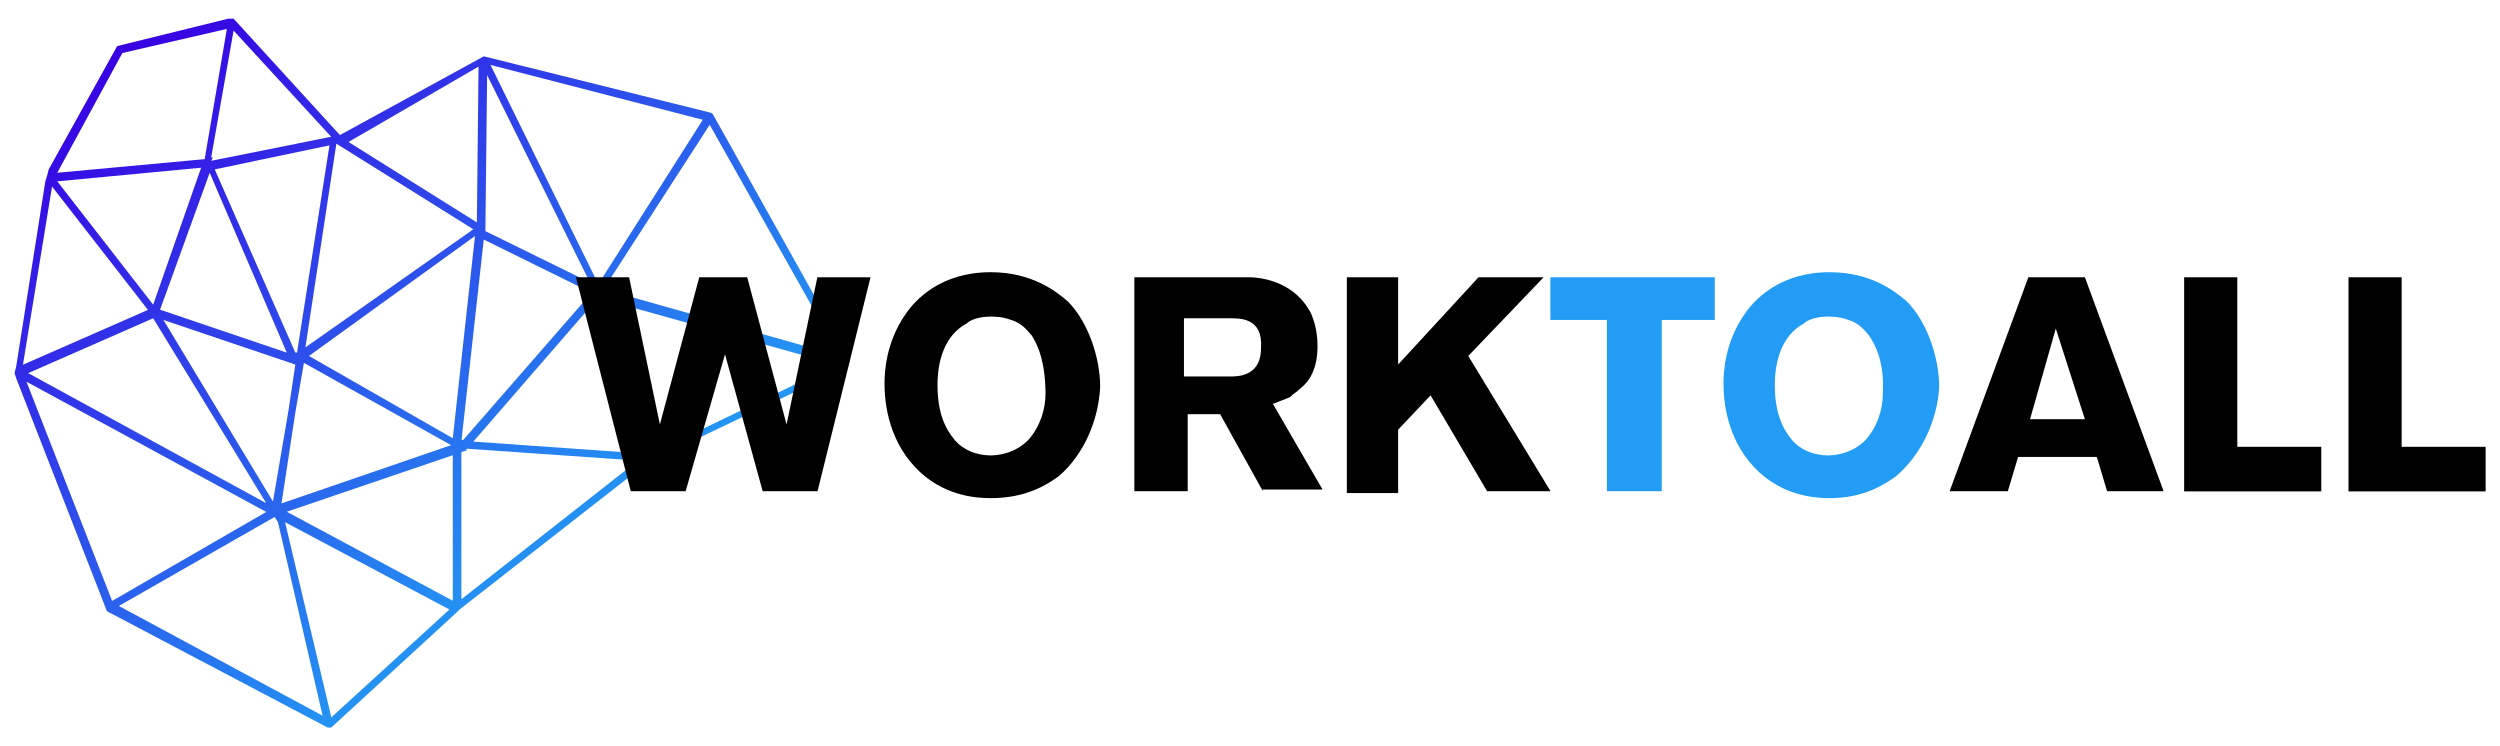 <svg xmlns="http://www.w3.org/2000/svg" viewBox="0 0 134 40"><linearGradient id="a" gradientUnits="userSpaceOnUse" x1="16.439" y1="16.489" x2="-5.244" y2="54.044" gradientTransform="matrix(.798 -.073 -.082 -.899 18.17 48.042)"><stop offset="0" stop-color="#229cf4"/><stop offset="1" stop-color="#3800e3"/></linearGradient><path d="M38.22 6.14l-.09-.09-12.2-3.03-7.71 4.22L12.52 1h-.28L6.28 2.47 2.61 9.08l-.09.36-.09.28-1.56 9.91-.09.37.09.28 4.86 12.48L17.57 39h.18l6.7-6.15.18-.18 10.1-7.89.18-.09 10.56-5.05.09-.37-7.34-13.13zm-.55.28l-5.6 8.81-5.78-11.75 11.38 2.94zM26.11 4.03l5.51 11.11-5.6-2.75v-.28l.09-8.08zm-.18 8.81l5.78 2.85-6.88 7.89h-.09l1.19-10.74zm-.28-9.27l-.09 8.35-6.88-4.31 6.97-4.04zm-.28 8.72l-9 6.33L18.03 7.7l7.34 4.59zm-10 6.61l-6.79-2.3 2.66-7.34 4.13 9.64zm-3.86-9.82l6.15-1.29-1.74 11.11h-.09l-4.32-9.82zm-3.3 7.25L3.07 9.72l7.71-.73-2.57 7.34zm0 .73l6.06 9.91L1.51 20l6.7-2.94zm.55.09l7.07 2.39-.37 2.48-.83 4.86-5.87-9.73zm7.07 4.96l.46-2.66 7.89 4.41-9.09 3.12.74-4.87zM12.52 1.64l5.23 5.69-6.43 1.29.09-.18h-.09l1.2-6.8zm-5.96 1.2l5.6-1.29-1.19 6.98-7.9.73 3.49-6.42zM2.79 10l5.14 6.61-6.7 2.94L2.79 10zM1.42 20.46l12.85 6.98-8.26 4.77-4.59-11.75zm4.95 12.02l8.35-4.77.18.28 2.39 10.37-10.92-5.88zm11.39 5.97l-2.48-10.46 8.81 4.68-6.33 5.78zm-2.39-11.02l8.9-3.03v7.8l-8.9-4.77zm8.9-3.94l-7.71-4.41 8.9-6.43-1.19 10.84zm.46 8.63v-7.89l.28-.09v-.09l9.18.64-9.46 7.43zm.64-8.45l6.61-7.62 2.48 8.26-9.09-.64zm9.55.64l-2.57-8.26 12.48 3.49-9.91 4.77zm-2.57-8.81l5.69-8.81 6.98 12.39-12.67-3.58z" fill="url(#a)"/><g><path d="M43.82 26.33h-2.94l-2.02-7.34-2.11 7.34h-2.94l-2.94-11.47h2.85l1.65 7.89 2.11-7.89h2.57l2.11 7.89 1.65-7.89h2.85l-2.84 11.47zM56.77 25.51c-.64.46-1.74 1.19-3.67 1.19-.73 0-2.57-.09-4.04-1.65-1.56-1.65-1.65-3.76-1.65-4.5 0-.64.09-2.2 1.1-3.67.55-.83 1.93-2.29 4.59-2.29 2.2 0 3.49 1.01 4.13 1.56 1.1 1.1 1.74 3.03 1.74 4.59-.09 1.74-.83 3.57-2.2 4.77zm-1.47-7.53c-.18-.18-.46-.64-1.1-.83-.46-.18-.92-.18-1.1-.18-.64 0-1.1.18-1.29.37-1.19.64-1.56 2.02-1.56 3.3 0 1.56.46 2.39.92 2.94.46.55 1.19.83 1.93.83.37 0 1.29-.09 2.02-.83.64-.73.92-1.65.92-2.48-.01-1.65-.38-2.57-.74-3.12zM67.69 26.33L65.4 22.2h-1.74v4.13H60.8V14.86H66.95c.55 0 2.29.18 3.21 1.74.18.28.46 1.01.46 1.93 0 1.29-.46 1.93-.92 2.29-.18.18-.37.28-.55.46-.18.09-.46.18-.92.37l2.66 4.59h-3.21v.09zm-1.75-9.27h-2.48v3.12h2.48c.09 0 .46 0 .73-.09.92-.28.92-1.19.92-1.47.1-1.56-1.09-1.56-1.65-1.56zM79.71 26.33l-3.03-5.14-1.74 1.84v3.4h-2.75V14.86h2.75v4.68l4.31-4.68h3.49l-4.04 4.22 4.41 7.25h-3.4z"/><path d="M89.07 17.15v9.18h-2.94v-9.18H83.1v-2.29h8.81v2.29h-2.84zM101.65 25.51c-.64.46-1.74 1.19-3.58 1.19-.73 0-2.57-.09-4.04-1.65-1.56-1.65-1.65-3.76-1.65-4.5 0-.64.09-2.2 1.1-3.67.55-.83 1.93-2.29 4.59-2.29 2.2 0 3.49 1.01 4.13 1.56 1.1 1.1 1.74 3.03 1.74 4.59-.09 1.74-.91 3.57-2.29 4.77zm-1.47-7.53c-.18-.18-.46-.64-1.1-.83-.46-.18-.92-.18-1.1-.18-.64 0-1.1.18-1.29.37-1.19.64-1.56 2.02-1.56 3.3 0 1.56.46 2.39.92 2.94.46.55 1.19.83 1.93.83.37 0 1.29-.09 2.02-.83.64-.73.92-1.65.92-2.48.09-1.65-.37-2.57-.74-3.12z" fill="#229cf4"/><path d="M112.94 26.33l-.55-1.84h-4.22l-.55 1.84h-3.12l4.22-11.47h3.03l4.22 11.47h-3.03zm-2.75-8.72l-1.38 4.86h2.94l-1.56-4.86zM117.07 26.33V14.86h2.85v9.09h4.5v2.39h-7.35zM125.88 26.33V14.86h2.85v9.09h4.5v2.39h-7.35z"/></g></svg>